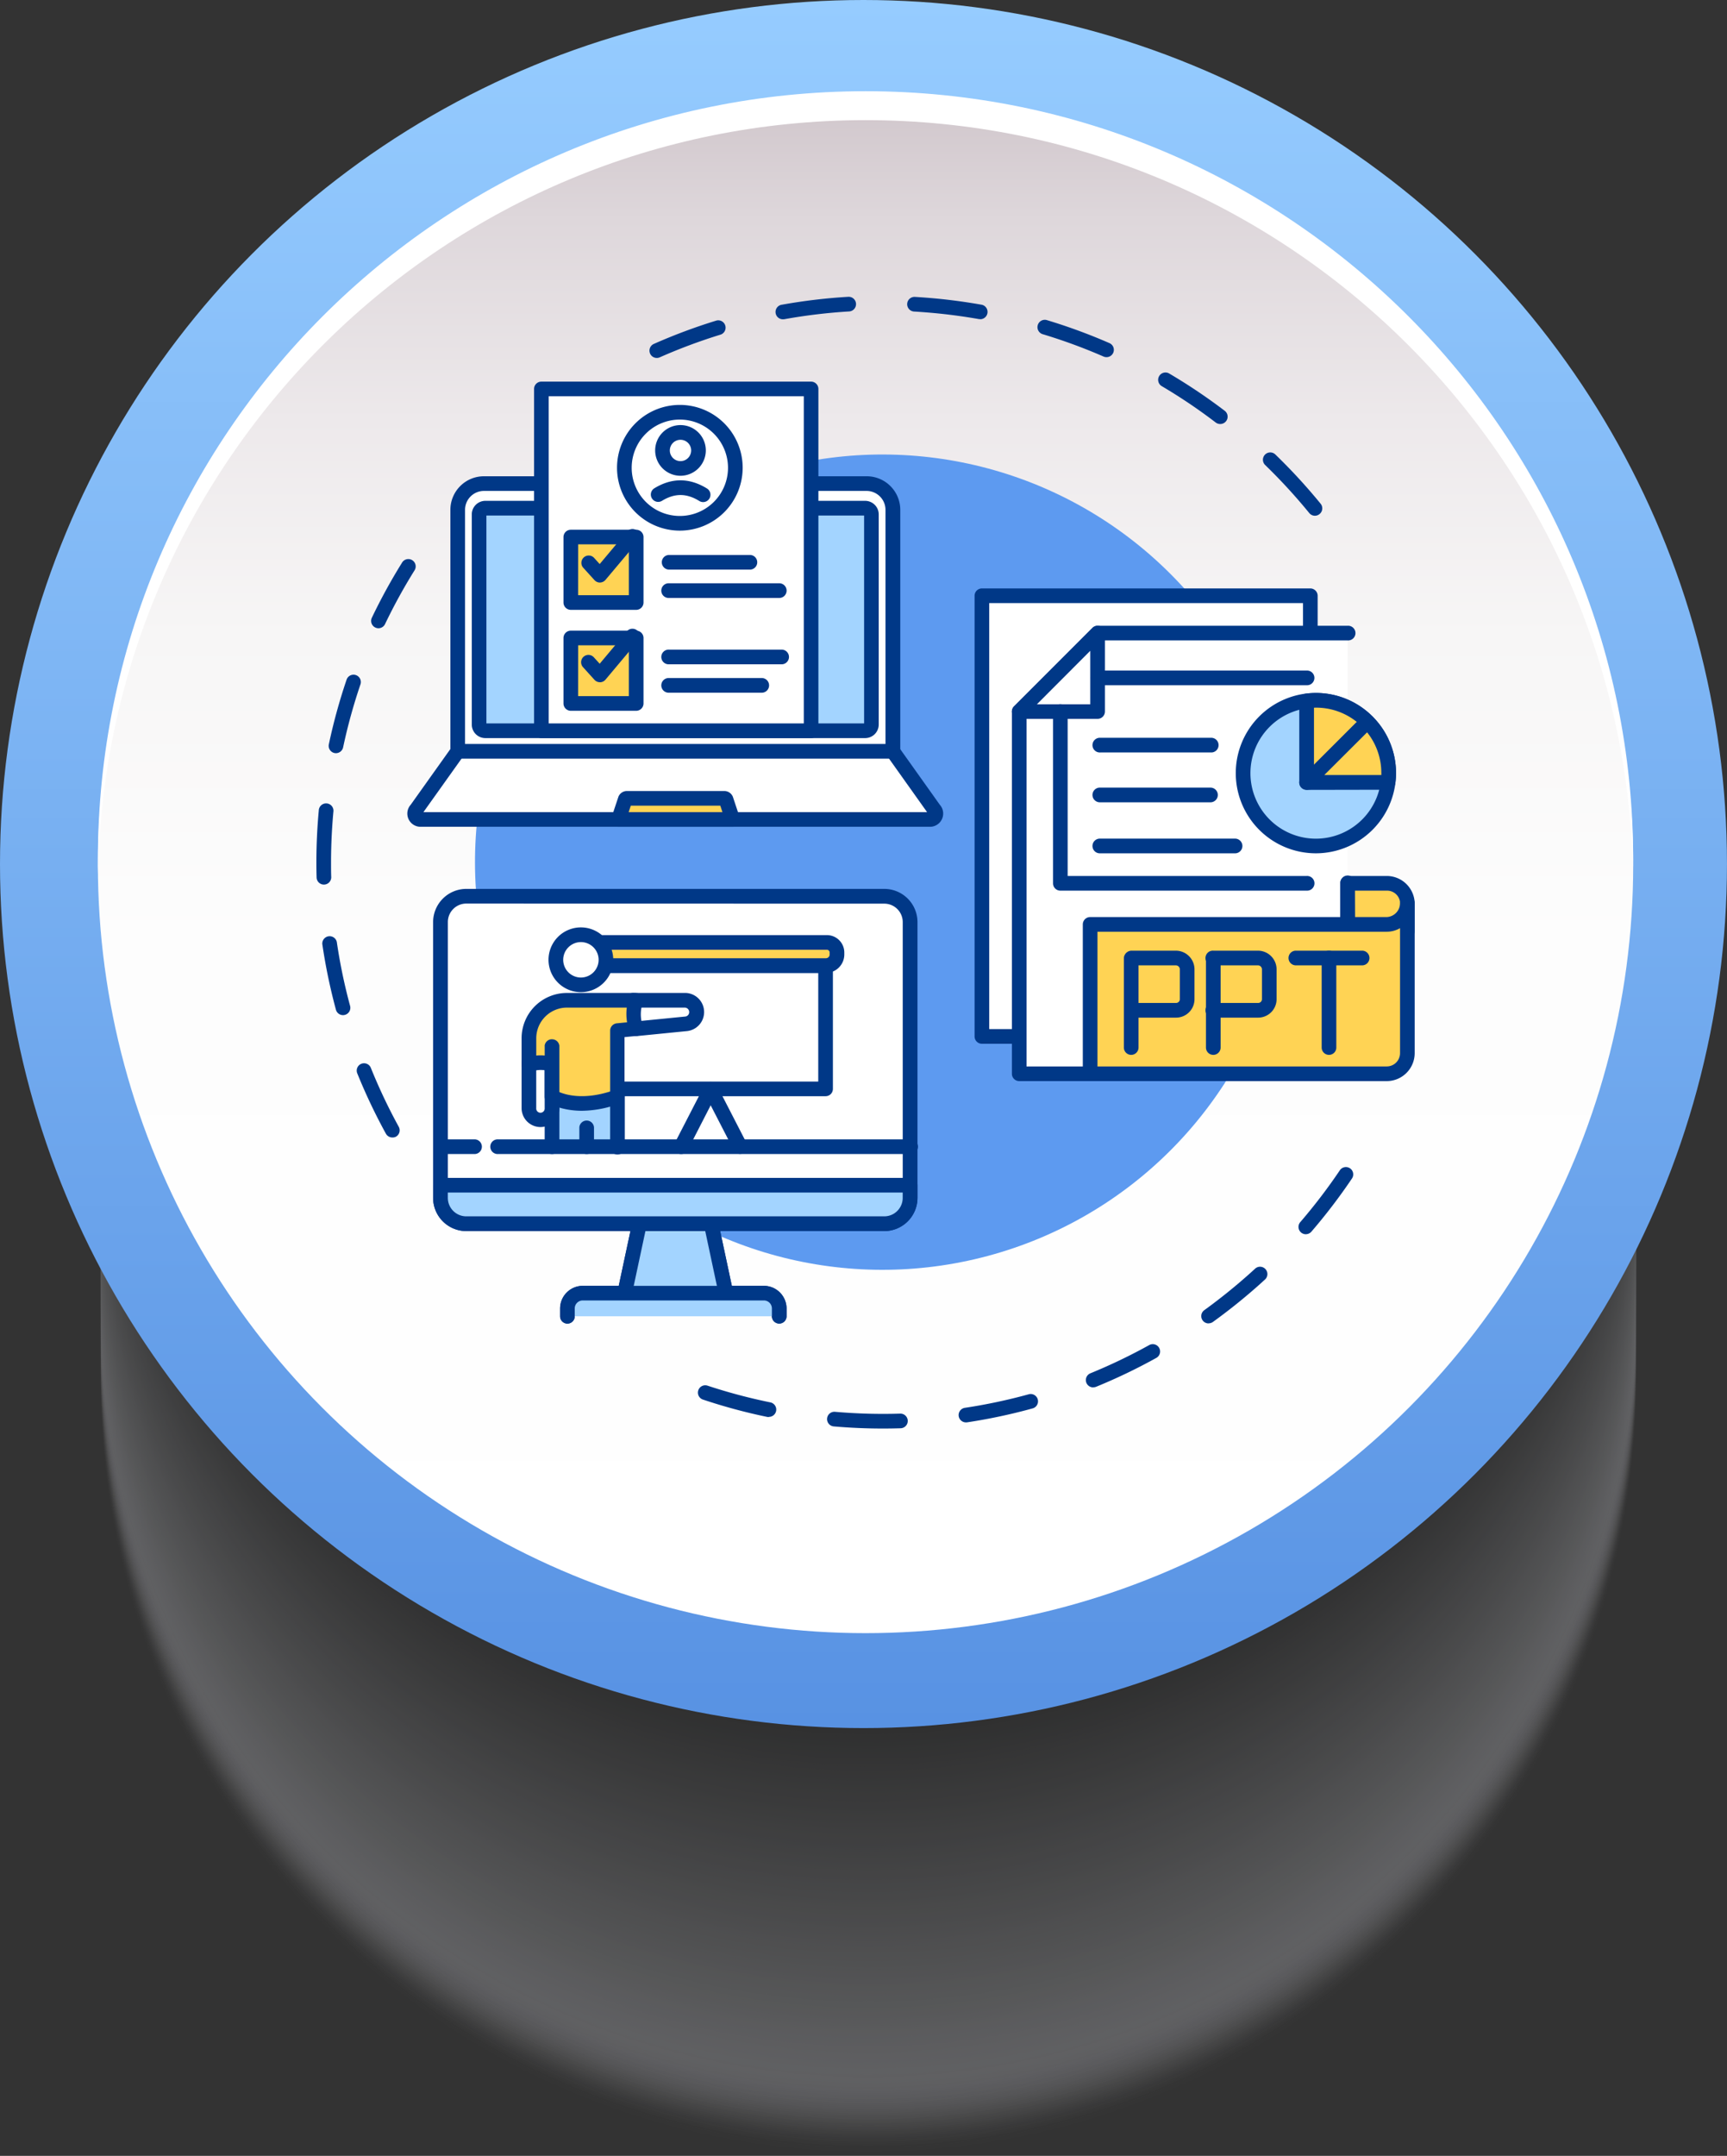 <?xml version="1.0" encoding="UTF-8"?> <svg xmlns="http://www.w3.org/2000/svg" xmlns:xlink="http://www.w3.org/1999/xlink" viewBox="0 0 561.91 700.99"><rect x="0" y="0" width="561.91" height="700.99" fill="#333333" stroke="none"/> <defs> <style>.cls-1{isolation:isolate;}.cls-2{opacity:0.3;mix-blend-mode:luminosity;}.cls-3{fill:#edeff6;opacity:0;}.cls-4{fill:#eceef5;opacity:0;}.cls-5{fill:#ebedf4;opacity:0.01;}.cls-6{fill:#eaecf3;opacity:0.01;}.cls-7{fill:#e9ebf2;opacity:0.02;}.cls-8{fill:#e8eaf1;opacity:0.02;}.cls-9{fill:#e7e9f0;opacity:0.02;}.cls-10{fill:#e6e8ef;opacity:0.03;}.cls-11{fill:#e5e7ee;opacity:0.03;}.cls-12{fill:#e5e6ed;opacity:0.04;}.cls-13{fill:#e4e5ec;opacity:0.04;}.cls-14{fill:#e3e5eb;opacity:0.04;}.cls-15{fill:#e2e4ea;opacity:0.05;}.cls-16{fill:#e1e3e9;opacity:0.05;}.cls-17{fill:#e0e2e8;opacity:0.06;}.cls-18{fill:#dfe1e7;opacity:0.06;}.cls-19{fill:#dee0e6;opacity:0.06;}.cls-20{fill:#dddfe5;opacity:0.07;}.cls-21{fill:#dcdee4;opacity:0.07;}.cls-22{fill:#dbdde3;opacity:0.08;}.cls-23{fill:#dadce2;opacity:0.08;}.cls-24{fill:#d9dbe1;opacity:0.08;}.cls-25{fill:#d8dae0;opacity:0.09;}.cls-26{fill:#d7d9df;opacity:0.09;}.cls-27{fill:#d6d8de;opacity:0.1;}.cls-28{fill:#d5d7dd;opacity:0.1;}.cls-29{fill:#d4d6dd;opacity:0.1;}.cls-30{fill:#d4d5dc;opacity:0.11;}.cls-31{fill:#d3d4db;opacity:0.11;}.cls-32{fill:#d2d3da;opacity:0.12;}.cls-33{fill:#d1d2d9;opacity:0.12;}.cls-34{fill:#d0d1d8;opacity:0.12;}.cls-35{fill:#cfd1d7;opacity:0.13;}.cls-36{fill:#ced0d6;opacity:0.13;}.cls-37{fill:#cdcfd5;opacity:0.14;}.cls-38{fill:#ccced4;opacity:0.14;}.cls-39{fill:#cbcdd3;opacity:0.14;}.cls-40{fill:#caccd2;opacity:0.15;}.cls-41{fill:#c9cbd1;opacity:0.15;}.cls-42{fill:#c8cad0;opacity:0.16;}.cls-43{fill:#c7c9cf;opacity:0.16;}.cls-44{fill:#c6c8ce;opacity:0.16;}.cls-45{fill:#c5c7cd;opacity:0.17;}.cls-46{fill:#c4c6cc;opacity:0.17;}.cls-47{fill:#c3c5cb;opacity:0.18;}.cls-48{fill:#c3c4ca;opacity:0.18;}.cls-49{fill:#c2c3c9;opacity:0.18;}.cls-50{fill:#c1c2c8;opacity:0.19;}.cls-51{fill:#c0c1c7;opacity:0.19;}.cls-52{fill:#bfc0c6;opacity:0.2;}.cls-53{fill:#bebfc5;opacity:0.2;}.cls-54{fill:#bdbec4;opacity:0.2;}.cls-55{fill:#bcbdc3;opacity:0.21;}.cls-56{fill:#bbbdc2;opacity:0.21;}.cls-57{fill:#babcc1;opacity:0.22;}.cls-58{fill:#b9bbc0;opacity:0.22;}.cls-59{fill:#b8babf;opacity:0.22;}.cls-60{fill:#b7b9be;opacity:0.23;}.cls-61{fill:#b6b8bd;opacity:0.23;}.cls-62{fill:#b5b7bc;opacity:0.24;}.cls-63{fill:#b4b6bb;opacity:0.24;}.cls-64{fill:#b3b5ba;opacity:0.24;}.cls-65{fill:#b2b4b9;opacity:0.25;}.cls-66{fill:#b2b3b8;opacity:0.25;}.cls-67{fill:#b1b2b7;opacity:0.25;}.cls-68{fill:#b0b1b6;opacity:0.26;}.cls-69{fill:#afb0b5;opacity:0.26;}.cls-70{fill:#aeafb4;opacity:0.27;}.cls-71{fill:#adaeb3;opacity:0.27;}.cls-72{fill:#acadb2;opacity:0.27;}.cls-73{fill:#abacb1;opacity:0.28;}.cls-74{fill:#aaabb0;opacity:0.28;}.cls-75{fill:#a9aaaf;opacity:0.29;}.cls-76{fill:#a8a9ae;opacity:0.29;}.cls-77{fill:#a7a9ad;opacity:0.29;}.cls-78{fill:#a6a8ac;opacity:0.3;}.cls-79{fill:#a5a7ac;opacity:0.3;}.cls-80{fill:#a4a6ab;opacity:0.31;}.cls-81{fill:#a3a5aa;opacity:0.31;}.cls-82{fill:#a2a4a9;opacity:0.31;}.cls-83{fill:#a1a3a8;opacity:0.32;}.cls-84{fill:#a1a2a7;opacity:0.32;}.cls-85{fill:#a0a1a6;opacity:0.33;}.cls-86{fill:#9fa0a5;opacity:0.33;}.cls-87{fill:#9e9fa4;opacity:0.33;}.cls-88{fill:#9d9ea3;opacity:0.34;}.cls-89{fill:#9c9da2;opacity:0.34;}.cls-90{fill:#9b9ca1;opacity:0.35;}.cls-91{fill:#9a9ba0;opacity:0.35;}.cls-92{fill:#999a9f;opacity:0.35;}.cls-93{fill:#98999e;opacity:0.36;}.cls-94{fill:#97989d;opacity:0.36;}.cls-95{fill:#96979c;opacity:0.37;}.cls-96{fill:#95969b;opacity:0.37;}.cls-97{fill:#94959a;opacity:0.37;}.cls-98{fill:#939599;opacity:0.38;}.cls-99{fill:#929498;opacity:0.38;}.cls-100{fill:#919397;opacity:0.39;}.cls-101{fill:#909296;opacity:0.39;}.cls-102{fill:#909195;opacity:0.39;}.cls-103{fill:#8f9094;opacity:0.4;}.cls-104{fill:#8e8f93;opacity:0.4;}.cls-105{fill:#8d8e92;opacity:0.41;}.cls-106{fill:#8c8d91;opacity:0.41;}.cls-107{fill:#8b8c90;opacity:0.41;}.cls-108{fill:#8a8b8f;opacity:0.42;}.cls-109{fill:#898a8e;opacity:0.42;}.cls-110{fill:#88898d;opacity:0.43;}.cls-111{fill:#87888c;opacity:0.43;}.cls-112{fill:#86878b;opacity:0.43;}.cls-113{fill:#85868a;opacity:0.44;}.cls-114{fill:#848589;opacity:0.44;}.cls-115{fill:#838488;opacity:0.45;}.cls-116{fill:#828387;opacity:0.45;}.cls-117{fill:#818286;opacity:0.45;}.cls-118{fill:#808185;opacity:0.46;}.cls-119{fill:#7f8184;opacity:0.46;}.cls-120{fill:#7f8083;opacity:0.47;}.cls-121{fill:#7e7f82;opacity:0.47;}.cls-122{fill:#7d7e81;opacity:0.47;}.cls-123{fill:#7c7d80;opacity:0.48;}.cls-124{fill:#7b7c7f;opacity:0.48;}.cls-125{fill:#7a7b7e;opacity:0.49;}.cls-126{fill:#797a7d;opacity:0.49;}.cls-127{fill:#78797c;opacity:0.49;}.cls-128{fill:#77787b;opacity:0.5;}.cls-129{fill:#76777b;opacity:0.5;}.cls-130{fill:#75767a;opacity:0.51;}.cls-131{fill:#747579;opacity:0.51;}.cls-132{fill:#737478;opacity:0.51;}.cls-133{fill:#727377;opacity:0.52;}.cls-134{fill:#717276;opacity:0.52;}.cls-135{fill:#707175;opacity:0.53;}.cls-136{fill:#6f7074;opacity:0.53;}.cls-137{fill:#6e6f73;opacity:0.53;}.cls-138{fill:#6e6e72;opacity:0.54;}.cls-139{fill:#6d6e71;opacity:0.54;}.cls-140{fill:#6c6d70;opacity:0.55;}.cls-141{fill:#6b6c6f;opacity:0.55;}.cls-142{fill:#6a6b6e;opacity:0.55;}.cls-143{fill:#696a6d;opacity:0.56;}.cls-144{fill:#68696c;opacity:0.56;}.cls-145{fill:#67686b;opacity:0.57;}.cls-146{fill:#66676a;opacity:0.57;}.cls-147{fill:#656669;opacity:0.57;}.cls-148{fill:#646568;opacity:0.58;}.cls-149{fill:#636467;opacity:0.58;}.cls-150{fill:#626366;opacity:0.59;}.cls-151{fill:#616265;opacity:0.59;}.cls-152{fill:#606164;opacity:0.59;}.cls-153{fill:#5f6063;opacity:0.6;}.cls-154{fill:#5e5f62;opacity:0.6;}.cls-155{fill:#5d5e61;opacity:0.61;}.cls-156{fill:#5d5d60;opacity:0.61;}.cls-157{fill:#5c5c5f;opacity:0.61;}.cls-158{fill:#5b5b5e;opacity:0.62;}.cls-159{fill:#5a5a5d;opacity:0.62;}.cls-160{fill:#595a5c;opacity:0.63;}.cls-161{fill:#58595b;opacity:0.63;}.cls-162{fill:#57585a;opacity:0.63;}.cls-163{fill:#565759;opacity:0.64;}.cls-164{fill:#555658;opacity:0.64;}.cls-165{fill:#545557;opacity:0.65;}.cls-166{fill:#535456;opacity:0.65;}.cls-167{fill:#525355;opacity:0.65;}.cls-168{fill:#515254;opacity:0.66;}.cls-169{fill:#505153;opacity:0.66;}.cls-170{fill:#4f5052;opacity:0.67;}.cls-171{fill:#4e4f51;opacity:0.67;}.cls-172{fill:#4d4e50;opacity:0.67;}.cls-173{fill:#4c4d4f;opacity:0.68;}.cls-174{fill:#4c4c4e;opacity:0.68;}.cls-175{fill:#4b4b4d;opacity:0.69;}.cls-176{fill:#4a4a4c;opacity:0.69;}.cls-177{fill:#49494b;opacity:0.69;}.cls-178{fill:#48484a;opacity:0.7;}.cls-179{fill:#47474a;opacity:0.7;}.cls-180{fill:#464649;opacity:0.71;}.cls-181{fill:#454648;opacity:0.71;}.cls-182{fill:#444547;opacity:0.71;}.cls-183{fill:#434446;opacity:0.72;}.cls-184{fill:#424345;opacity:0.72;}.cls-185{fill:#414244;opacity:0.73;}.cls-186{fill:#404143;opacity:0.73;}.cls-187{fill:#3f4042;opacity:0.73;}.cls-188{fill:#3e3f41;opacity:0.74;}.cls-189{fill:#3d3e40;opacity:0.74;}.cls-190{fill:#3c3d3f;opacity:0.75;}.cls-191{fill:#3b3c3e;opacity:0.75;}.cls-192{fill:#3b3b3d;opacity:0.75;}.cls-193{fill:#3a3a3c;opacity:0.76;}.cls-194{fill:#39393b;opacity:0.76;}.cls-195{fill:#38383a;opacity:0.76;}.cls-196{fill:#373739;opacity:0.77;}.cls-197{fill:#363638;opacity:0.77;}.cls-198{fill:#353537;opacity:0.78;}.cls-199{fill:#343436;opacity:0.78;}.cls-200{fill:#333335;opacity:0.78;}.cls-201{fill:#323234;opacity:0.79;}.cls-202{fill:#313233;opacity:0.79;}.cls-203{fill:#303132;opacity:0.8;}.cls-204{fill:#2f3031;opacity:0.8;}.cls-205{fill:#2e2f30;opacity:0.8;}.cls-206{fill:#2d2e2f;opacity:0.81;}.cls-207{fill:#2c2d2e;opacity:0.81;}.cls-208{fill:#2b2c2d;opacity:0.82;}.cls-209{fill:#2a2b2c;opacity:0.82;}.cls-210{fill:#2a2a2b;opacity:0.82;}.cls-211{fill:#29292a;opacity:0.83;}.cls-212{fill:#282829;opacity:0.83;}.cls-213{fill:#272728;opacity:0.84;}.cls-214{fill:#262627;opacity:0.84;}.cls-215{fill:#252526;opacity:0.84;}.cls-216{fill:#242425;opacity:0.85;}.cls-217{fill:#232324;opacity:0.85;}.cls-218{fill:#222223;opacity:0.86;}.cls-219{fill:#212122;opacity:0.86;}.cls-220{fill:#202021;opacity:0.86;}.cls-221{fill:#1f1f20;opacity:0.87;}.cls-222{fill:#1e1e1f;opacity:0.87;}.cls-223{fill:#1d1e1e;opacity:0.88;}.cls-224{fill:#1c1d1d;opacity:0.88;}.cls-225{fill:#1b1c1c;opacity:0.88;}.cls-226{fill:#1a1b1b;opacity:0.89;}.cls-227{fill:#191a1a;opacity:0.89;}.cls-228{fill:#191919;opacity:0.9;}.cls-229{fill:#181819;opacity:0.9;}.cls-230{fill:#171718;opacity:0.9;}.cls-231{fill:#161617;opacity:0.91;}.cls-232{fill:#151516;opacity:0.91;}.cls-233{fill:#141415;opacity:0.92;}.cls-234{fill:#131314;opacity:0.92;}.cls-235{fill:#121213;opacity:0.92;}.cls-236{fill:#111112;opacity:0.93;}.cls-237{fill:#101011;opacity:0.93;}.cls-238{fill:#0f0f10;opacity:0.94;}.cls-239{fill:#0e0e0f;opacity:0.94;}.cls-240{fill:#0d0d0e;opacity:0.94;}.cls-241{fill:#0c0c0d;opacity:0.95;}.cls-242{fill:#0b0b0c;opacity:0.95;}.cls-243{fill:#0a0a0b;opacity:0.96;}.cls-244{fill:#090a0a;opacity:0.96;}.cls-245{fill:#080909;opacity:0.96;}.cls-246{fill:#080808;opacity:0.97;}.cls-247{fill:#070707;opacity:0.97;}.cls-248{fill:#060606;opacity:0.98;}.cls-249{fill:#050505;opacity:0.98;}.cls-250{fill:#040404;opacity:0.98;}.cls-251{fill:#030303;opacity:0.99;}.cls-252{fill:#020202;opacity:0.99;}.cls-253{fill:#010101;opacity:1;}.cls-254{fill:url(#Áåçûìÿííûé_ãðàäèåíò_42);}.cls-255{fill:url(#Áåçûìÿííûé_ãðàäèåíò_41);}.cls-256{fill:#fff;}.cls-257{fill:#003887;}.cls-258{fill:#5d9af0;}.cls-259{fill:#a3d4ff;}.cls-260{fill:#ffd354;}</style> <linearGradient id="Áåçûìÿííûé_ãðàäèåíò_42" x1="280.95" x2="280.95" y2="561.91" gradientUnits="userSpaceOnUse"> <stop offset="0" stop-color="#96ccff"></stop> <stop offset="0.93" stop-color="#5c96e5"></stop> <stop offset="1" stop-color="#5892e3"></stop> </linearGradient> <linearGradient id="Áåçûìÿííûé_ãðàäèåíò_41" x1="281.62" y1="31.5" x2="281.62" y2="531.03" gradientUnits="userSpaceOnUse"> <stop offset="0" stop-color="#d0c6cb"></stop> <stop offset="0.08" stop-color="#ded7db"></stop> <stop offset="0.21" stop-color="#ede9eb"></stop> <stop offset="0.35" stop-color="#f7f6f6"></stop> <stop offset="0.55" stop-color="#fdfdfd"></stop> <stop offset="1" stop-color="#fff"></stop> </linearGradient> </defs> <g class="cls-1"> <g id="Capa_2" data-name="Capa 2"> <g id="_Layer_" data-name="&lt;Layer&gt;"> <g class="cls-2"> <circle class="cls-3" cx="282.54" cy="451.23" r="249.77" transform="translate(-236.31 331.95) rotate(-45)"></circle> <circle class="cls-4" cx="282.54" cy="450.57" r="249.77" transform="translate(-235.84 331.76) rotate(-45)"></circle> <circle class="cls-5" cx="282.54" cy="449.91" r="249.77" transform="translate(-235.38 331.56) rotate(-45)"></circle> <circle class="cls-6" cx="282.54" cy="449.25" r="249.77" transform="translate(-234.91 331.37) rotate(-45)"></circle> <circle class="cls-7" cx="282.54" cy="448.59" r="249.77" transform="translate(-234.45 331.18) rotate(-45)"></circle> <circle class="cls-8" cx="282.54" cy="447.93" r="249.77" transform="translate(-233.98 330.98) rotate(-45)"></circle> <circle class="cls-9" cx="282.54" cy="447.27" r="249.77" transform="translate(-233.51 330.79) rotate(-45)"></circle> <circle class="cls-10" cx="282.54" cy="446.61" r="249.77" transform="translate(-233.05 330.6) rotate(-45)"></circle> <circle class="cls-11" cx="282.54" cy="445.95" r="249.77" transform="translate(-232.58 330.4) rotate(-45)"></circle> <circle class="cls-12" cx="282.54" cy="445.29" r="249.77" transform="translate(-232.12 330.21) rotate(-45)"></circle> <circle class="cls-13" cx="282.54" cy="444.63" r="249.77" transform="translate(-231.65 330.02) rotate(-45)"></circle> <circle class="cls-14" cx="282.54" cy="443.98" r="249.77" transform="translate(-231.18 329.83) rotate(-45)"></circle> <circle class="cls-15" cx="282.54" cy="443.32" r="249.77" transform="translate(-230.72 329.63) rotate(-45)"></circle> <circle class="cls-16" cx="282.54" cy="442.66" r="249.77" transform="translate(-230.25 329.44) rotate(-45)"></circle> <circle class="cls-17" cx="282.54" cy="442" r="249.77" transform="translate(-229.78 329.25) rotate(-45)"></circle> <circle class="cls-18" cx="282.54" cy="441.34" r="249.77" transform="translate(-229.32 329.05) rotate(-45)"></circle> <circle class="cls-19" cx="282.54" cy="440.68" r="249.77" transform="translate(-228.85 328.86) rotate(-45)"></circle> <circle class="cls-20" cx="282.54" cy="440.02" r="249.77" transform="translate(-228.39 328.67) rotate(-45)"></circle> <circle class="cls-21" cx="282.54" cy="439.36" r="249.77" transform="translate(-227.92 328.47) rotate(-45)"></circle> <circle class="cls-22" cx="282.54" cy="438.7" r="249.77" transform="translate(-227.45 328.28) rotate(-45)"></circle> <circle class="cls-23" cx="282.54" cy="438.04" r="249.77" transform="translate(-226.99 328.09) rotate(-45)"></circle> <circle class="cls-24" cx="282.54" cy="437.38" r="249.77" transform="translate(-226.52 327.9) rotate(-45)"></circle> <circle class="cls-25" cx="282.54" cy="436.73" r="249.77" transform="translate(-226.06 327.7) rotate(-45)"></circle> <circle class="cls-26" cx="282.54" cy="436.07" r="249.77" transform="translate(-225.59 327.51) rotate(-45)"></circle> <circle class="cls-27" cx="282.54" cy="435.41" r="249.77" transform="translate(-225.12 327.32) rotate(-45)"></circle> <circle class="cls-28" cx="282.54" cy="434.75" r="249.77" transform="translate(-224.66 327.12) rotate(-45)"></circle> <circle class="cls-29" cx="282.54" cy="434.09" r="249.77" transform="translate(-224.19 326.93) rotate(-45)"></circle> <circle class="cls-30" cx="282.54" cy="433.43" r="249.77" transform="translate(-223.73 326.74) rotate(-45)"></circle> <circle class="cls-31" cx="282.54" cy="432.77" r="249.77" transform="translate(-223.26 326.54) rotate(-45)"></circle> <circle class="cls-32" cx="282.54" cy="432.11" r="249.77" transform="translate(-222.79 326.35) rotate(-45)"></circle> <circle class="cls-33" cx="282.54" cy="431.45" r="249.77" transform="translate(-222.33 326.16) rotate(-45)"></circle> <circle class="cls-34" cx="282.54" cy="430.79" r="249.77" transform="translate(-221.86 325.96) rotate(-45)"></circle> <circle class="cls-35" cx="282.54" cy="430.13" r="249.77" transform="translate(-221.4 325.77) rotate(-45)"></circle> <circle class="cls-36" cx="282.54" cy="429.48" r="249.77" transform="translate(-220.93 325.58) rotate(-45)"></circle> <circle class="cls-37" cx="282.54" cy="428.82" r="249.77" transform="translate(-220.46 325.39) rotate(-45)"></circle> <circle class="cls-38" cx="282.54" cy="428.16" r="249.77" transform="translate(-220 325.19) rotate(-45)"></circle> <circle class="cls-39" cx="282.54" cy="427.5" r="249.77" transform="translate(-219.53 325) rotate(-45)"></circle> <circle class="cls-40" cx="282.54" cy="426.84" r="249.77" transform="translate(-219.07 324.81) rotate(-45)"></circle> <circle class="cls-41" cx="282.54" cy="426.18" r="249.77" transform="translate(-218.6 324.61) rotate(-45)"></circle> <circle class="cls-42" cx="282.54" cy="425.52" r="249.77" transform="translate(-218.13 324.42) rotate(-45)"></circle> <circle class="cls-43" cx="282.54" cy="424.86" r="249.77" transform="translate(-217.67 324.23) rotate(-45)"></circle> <circle class="cls-44" cx="282.54" cy="424.2" r="249.77" transform="translate(-217.2 324.03) rotate(-45)"></circle> <circle class="cls-45" cx="282.54" cy="423.54" r="249.77" transform="translate(-216.74 323.84) rotate(-45)"></circle> <circle class="cls-46" cx="282.54" cy="422.88" r="249.77" transform="translate(-216.27 323.65) rotate(-45)"></circle> <circle class="cls-47" cx="282.54" cy="422.23" r="249.77" transform="translate(-215.8 323.46) rotate(-45)"></circle> <circle class="cls-48" cx="282.54" cy="421.57" r="249.77" transform="translate(-215.34 323.26) rotate(-45)"></circle> <circle class="cls-49" cx="282.54" cy="420.91" r="249.77" transform="translate(-214.87 323.07) rotate(-45)"></circle> <circle class="cls-50" cx="282.54" cy="420.25" r="249.77" transform="translate(-214.41 322.88) rotate(-45)"></circle> <circle class="cls-51" cx="282.54" cy="419.59" r="249.77" transform="translate(-213.94 322.68) rotate(-45)"></circle> <circle class="cls-52" cx="282.54" cy="418.93" r="249.77" transform="translate(-213.47 322.49) rotate(-45)"></circle> <circle class="cls-53" cx="282.54" cy="418.27" r="249.77" transform="translate(-213.01 322.3) rotate(-45)"></circle> <circle class="cls-54" cx="282.54" cy="417.61" r="249.77" transform="translate(-212.54 322.1) rotate(-45)"></circle> <circle class="cls-55" cx="282.54" cy="416.95" r="249.77" transform="translate(-212.08 321.91) rotate(-45)"></circle> <circle class="cls-56" cx="282.54" cy="416.29" r="249.77" transform="translate(-211.61 321.72) rotate(-45)"></circle> <circle class="cls-57" cx="282.54" cy="415.63" r="249.77" transform="translate(-211.14 321.52) rotate(-45)"></circle> <circle class="cls-58" cx="282.54" cy="414.98" r="249.77" transform="translate(-210.68 321.33) rotate(-45)"></circle> <circle class="cls-59" cx="282.54" cy="414.32" r="249.77" transform="translate(-210.21 321.14) rotate(-45)"></circle> <circle class="cls-60" cx="282.54" cy="413.66" r="249.77" transform="translate(-209.74 320.95) rotate(-45)"></circle> <circle class="cls-61" cx="282.54" cy="413" r="249.77" transform="translate(-209.28 320.75) rotate(-45)"></circle> <circle class="cls-62" cx="282.54" cy="412.34" r="249.77" transform="translate(-208.81 320.56) rotate(-45)"></circle> <circle class="cls-63" cx="282.54" cy="411.68" r="249.77" transform="translate(-208.35 320.37) rotate(-45)"></circle> <circle class="cls-64" cx="282.54" cy="411.02" r="249.77" transform="translate(-207.88 320.17) rotate(-45)"></circle> <circle class="cls-65" cx="282.54" cy="410.36" r="249.77" transform="translate(-207.41 319.98) rotate(-45)"></circle> <circle class="cls-66" cx="282.54" cy="409.7" r="249.77" transform="translate(-206.95 319.79) rotate(-45)"></circle> <circle class="cls-67" cx="282.54" cy="409.04" r="249.77" transform="translate(-206.48 319.59) rotate(-45)"></circle> <circle class="cls-68" cx="282.54" cy="408.38" r="249.77" transform="translate(-206.02 319.4) rotate(-45)"></circle> <circle class="cls-69" cx="282.54" cy="407.73" r="249.77" transform="translate(-205.55 319.21) rotate(-45)"></circle> <circle class="cls-70" cx="282.54" cy="407.07" r="249.77" transform="translate(-205.08 319.02) rotate(-45)"></circle> <circle class="cls-71" cx="282.54" cy="406.41" r="249.77" transform="translate(-204.62 318.82) rotate(-45)"></circle> <circle class="cls-72" cx="282.54" cy="405.75" r="249.77" transform="translate(-204.15 318.63) rotate(-45)"></circle> <circle class="cls-73" cx="282.54" cy="405.09" r="249.77" transform="translate(-203.69 318.44) rotate(-45)"></circle> <circle class="cls-74" cx="282.54" cy="404.43" r="249.77" transform="translate(-203.22 318.24) rotate(-45)"></circle> <circle class="cls-75" cx="282.54" cy="403.77" r="249.77" transform="translate(-202.75 318.05) rotate(-45)"></circle> <circle class="cls-76" cx="282.54" cy="403.11" r="249.77" transform="translate(-202.29 317.86) rotate(-45)"></circle> <circle class="cls-77" cx="282.54" cy="402.45" r="249.77" transform="translate(-201.82 317.66) rotate(-45)"></circle> <circle class="cls-78" cx="282.54" cy="401.79" r="249.77" transform="translate(-201.36 317.47) rotate(-45)"></circle> <circle class="cls-79" cx="282.54" cy="401.13" r="249.77" transform="translate(-200.89 317.28) rotate(-45)"></circle> <circle class="cls-80" cx="282.54" cy="400.48" r="249.77" transform="translate(-200.42 317.08) rotate(-45)"></circle> <circle class="cls-81" cx="282.54" cy="399.82" r="249.77" transform="translate(-199.96 316.89) rotate(-45)"></circle> <circle class="cls-82" cx="282.54" cy="399.16" r="249.77" transform="translate(-199.49 316.7) rotate(-45)"></circle> <circle class="cls-83" cx="282.54" cy="398.5" r="249.77" transform="translate(-199.03 316.51) rotate(-45)"></circle> <circle class="cls-84" cx="282.54" cy="397.84" r="249.77" transform="translate(-198.56 316.31) rotate(-45)"></circle> <circle class="cls-85" cx="282.54" cy="397.18" r="249.77" transform="translate(-198.09 316.12) rotate(-45)"></circle> <circle class="cls-86" cx="282.54" cy="396.52" r="249.77" transform="translate(-197.63 315.93) rotate(-45)"></circle> <circle class="cls-87" cx="282.54" cy="395.86" r="249.77" transform="translate(-197.16 315.73) rotate(-45)"></circle> <circle class="cls-88" cx="282.54" cy="395.2" r="249.77" transform="translate(-196.7 315.54) rotate(-45)"></circle> <circle class="cls-89" cx="282.54" cy="394.54" r="249.77" transform="translate(-196.23 315.35) rotate(-45)"></circle> <circle class="cls-90" cx="282.54" cy="393.88" r="249.77" transform="translate(-195.76 315.15) rotate(-45)"></circle> <circle class="cls-91" cx="282.54" cy="393.23" r="249.77" transform="translate(-195.3 314.96) rotate(-45)"></circle> <circle class="cls-92" cx="282.54" cy="392.57" r="249.77" transform="translate(-194.83 314.77) rotate(-45)"></circle> <circle class="cls-93" cx="282.54" cy="391.91" r="249.77" transform="translate(-194.37 314.58) rotate(-45)"></circle> <circle class="cls-94" cx="282.54" cy="391.25" r="249.77" transform="translate(-193.9 314.38) rotate(-45)"></circle> <circle class="cls-95" cx="282.54" cy="390.59" r="249.77" transform="translate(-193.43 314.19) rotate(-45)"></circle> <circle class="cls-96" cx="282.54" cy="389.93" r="249.77" transform="translate(-192.97 314) rotate(-45)"></circle> <circle class="cls-97" cx="282.54" cy="389.27" r="249.77" transform="translate(-192.5 313.8) rotate(-45)"></circle> <circle class="cls-98" cx="282.54" cy="388.61" r="249.77" transform="translate(-192.04 313.61) rotate(-45)"></circle> <circle class="cls-99" cx="282.54" cy="387.95" r="249.77" transform="translate(-191.57 313.42) rotate(-45)"></circle> <circle class="cls-100" cx="282.54" cy="387.29" r="249.77" transform="translate(-191.1 313.22) rotate(-45)"></circle> <circle class="cls-101" cx="282.54" cy="386.63" r="249.77" transform="translate(-190.64 313.03) rotate(-45)"></circle> <circle class="cls-102" cx="282.54" cy="385.98" r="249.77" transform="translate(-190.17 312.84) rotate(-45)"></circle> <circle class="cls-103" cx="282.54" cy="385.32" r="249.77" transform="translate(-189.7 312.64) rotate(-45)"></circle> <circle class="cls-104" cx="282.54" cy="384.66" r="249.77" transform="translate(-189.24 312.45) rotate(-45)"></circle> <circle class="cls-105" cx="282.54" cy="384" r="249.77" transform="translate(-188.77 312.26) rotate(-45)"></circle> <circle class="cls-106" cx="282.54" cy="383.34" r="249.77" transform="translate(-188.31 312.07) rotate(-45)"></circle> <circle class="cls-107" cx="282.54" cy="382.68" r="249.77" transform="translate(-187.84 311.87) rotate(-45)"></circle> <circle class="cls-108" cx="282.54" cy="382.02" r="249.77" transform="translate(-187.37 311.68) rotate(-45)"></circle> <circle class="cls-109" cx="282.54" cy="381.36" r="249.77" transform="translate(-186.91 311.49) rotate(-45)"></circle> <circle class="cls-110" cx="282.54" cy="380.7" r="249.77" transform="translate(-186.44 311.29) rotate(-45)"></circle> <circle class="cls-111" cx="282.54" cy="380.04" r="249.77" transform="translate(-185.98 311.1) rotate(-45)"></circle> <circle class="cls-112" cx="282.54" cy="379.38" r="249.77" transform="translate(-185.51 310.91) rotate(-45)"></circle> <circle class="cls-113" cx="282.54" cy="378.73" r="249.77" transform="translate(-185.04 310.71) rotate(-45)"></circle> <circle class="cls-114" cx="282.54" cy="378.07" r="249.77" transform="translate(-184.58 310.52) rotate(-45)"></circle> <circle class="cls-115" cx="282.54" cy="377.41" r="249.77" transform="translate(-184.11 310.33) rotate(-45)"></circle> <circle class="cls-116" cx="282.54" cy="376.75" r="249.77" transform="translate(-183.65 310.14) rotate(-45)"></circle> <circle class="cls-117" cx="282.54" cy="376.09" r="249.77" transform="translate(-183.18 309.94) rotate(-45)"></circle> <circle class="cls-118" cx="282.54" cy="375.43" r="249.77" transform="translate(-182.71 309.75) rotate(-45)"></circle> <circle class="cls-119" cx="282.54" cy="374.77" r="249.77" transform="translate(-182.25 309.56) rotate(-45)"></circle> <circle class="cls-120" cx="282.54" cy="374.11" r="249.77" transform="translate(-181.78 309.36) rotate(-45)"></circle> <circle class="cls-121" cx="282.54" cy="373.45" r="249.77" transform="translate(-181.32 309.17) rotate(-45)"></circle> <circle class="cls-122" cx="282.54" cy="372.79" r="249.77" transform="translate(-180.85 308.98) rotate(-45)"></circle> <circle class="cls-123" cx="282.54" cy="372.13" r="249.77" transform="translate(-180.38 308.78) rotate(-45)"></circle> <circle class="cls-124" cx="282.54" cy="371.48" r="249.77" transform="translate(-179.92 308.59) rotate(-45)"></circle> <circle class="cls-125" cx="282.54" cy="370.82" r="249.77" transform="translate(-179.45 308.4) rotate(-45)"></circle> <circle class="cls-126" cx="282.54" cy="370.16" r="249.77" transform="translate(-178.99 308.2) rotate(-45)"></circle> <circle class="cls-127" cx="282.54" cy="369.5" r="249.77" transform="translate(-178.52 308.01) rotate(-45)"></circle> <circle class="cls-128" cx="282.54" cy="368.84" r="249.77" transform="translate(-178.05 307.82) rotate(-45)"></circle> <circle class="cls-129" cx="282.54" cy="368.18" r="249.77" transform="translate(-177.59 307.63) rotate(-45)"></circle> <circle class="cls-130" cx="282.54" cy="367.52" r="249.77" transform="translate(-177.12 307.43) rotate(-45)"></circle> <circle class="cls-131" cx="282.54" cy="366.86" r="249.77" transform="translate(-176.66 307.24) rotate(-45)"></circle> <circle class="cls-132" cx="282.54" cy="366.2" r="249.77" transform="translate(-176.19 307.05) rotate(-45)"></circle> <circle class="cls-133" cx="282.54" cy="365.54" r="249.77" transform="translate(-175.72 306.85) rotate(-45)"></circle> <circle class="cls-134" cx="282.54" cy="364.88" r="249.77" transform="translate(-175.26 306.66) rotate(-45)"></circle> <circle class="cls-135" cx="282.54" cy="364.23" r="249.77" transform="translate(-174.79 306.47) rotate(-45)"></circle> <circle class="cls-136" cx="282.54" cy="363.57" r="249.77" transform="translate(-174.33 306.27) rotate(-45)"></circle> <circle class="cls-137" cx="282.54" cy="362.91" r="249.77" transform="translate(-173.86 306.08) rotate(-45)"></circle> <circle class="cls-138" cx="282.54" cy="362.25" r="249.77" transform="translate(-173.39 305.89) rotate(-45)"></circle> <circle class="cls-139" cx="282.54" cy="361.59" r="249.77" transform="translate(-172.93 305.7) rotate(-45)"></circle> <circle class="cls-140" cx="282.54" cy="360.93" r="249.77" transform="translate(-172.46 305.5) rotate(-45)"></circle> <circle class="cls-141" cx="282.54" cy="360.27" r="249.77" transform="translate(-171.99 305.31) rotate(-45)"></circle> <circle class="cls-142" cx="282.54" cy="359.61" r="249.77" transform="translate(-171.53 305.12) rotate(-45)"></circle> <circle class="cls-143" cx="282.54" cy="358.95" r="249.77" transform="translate(-171.06 304.92) rotate(-45)"></circle> <circle class="cls-144" cx="282.54" cy="358.29" r="249.77" transform="translate(-170.6 304.73) rotate(-45)"></circle> <circle class="cls-145" cx="282.54" cy="357.63" r="249.77" transform="translate(-170.13 304.54) rotate(-45)"></circle> <circle class="cls-146" cx="282.54" cy="356.98" r="249.77" transform="translate(-169.66 304.34) rotate(-45)"></circle> <circle class="cls-147" cx="282.54" cy="356.32" r="249.77" transform="translate(-169.2 304.15) rotate(-45)"></circle> <circle class="cls-148" cx="282.54" cy="355.66" r="249.77" transform="translate(-168.73 303.96) rotate(-45)"></circle> <circle class="cls-149" cx="282.54" cy="355" r="249.77" transform="translate(-168.27 303.76) rotate(-45)"></circle> <circle class="cls-150" cx="282.54" cy="354.34" r="249.77" transform="translate(-167.8 303.57) rotate(-45)"></circle> <circle class="cls-151" cx="282.54" cy="353.68" r="249.77" transform="translate(-167.33 303.38) rotate(-45)"></circle> <circle class="cls-152" cx="282.54" cy="353.02" r="249.77" transform="translate(-166.87 303.19) rotate(-45)"></circle> <circle class="cls-153" cx="282.54" cy="352.36" r="249.77" transform="translate(-166.4 302.99) rotate(-45)"></circle> <circle class="cls-154" cx="282.54" cy="351.7" r="249.77" transform="translate(-165.94 302.8) rotate(-45)"></circle> <circle class="cls-155" cx="282.54" cy="351.04" r="249.77" transform="translate(-165.47 302.61) rotate(-45)"></circle> <circle class="cls-156" cx="282.54" cy="350.38" r="249.77" transform="translate(-165 302.41) rotate(-45)"></circle> <circle class="cls-157" cx="282.54" cy="349.73" r="249.77" transform="translate(-164.54 302.22) rotate(-45)"></circle> <circle class="cls-158" cx="282.54" cy="349.07" r="249.77" transform="translate(-164.07 302.03) rotate(-45)"></circle> <circle class="cls-159" cx="282.54" cy="348.41" r="249.77" transform="translate(-163.61 301.83) rotate(-45)"></circle> <circle class="cls-160" cx="282.54" cy="347.75" r="249.77" transform="translate(-163.14 301.64) rotate(-45)"></circle> <circle class="cls-161" cx="282.54" cy="347.09" r="249.77" transform="translate(-162.67 301.45) rotate(-45)"></circle> <circle class="cls-162" cx="282.54" cy="346.43" r="249.77" transform="translate(-162.21 301.26) rotate(-45)"></circle> <circle class="cls-163" cx="282.54" cy="345.77" r="249.77" transform="translate(-161.74 301.06) rotate(-45)"></circle> <circle class="cls-164" cx="282.54" cy="345.11" r="249.77" transform="translate(-161.28 300.87) rotate(-45)"></circle> <circle class="cls-165" cx="282.54" cy="344.45" r="249.77" transform="translate(-160.81 300.68) rotate(-45)"></circle> <circle class="cls-166" cx="282.54" cy="343.79" r="249.77" transform="translate(-160.34 300.48) rotate(-45)"></circle> <circle class="cls-167" cx="282.54" cy="343.13" r="249.77" transform="translate(-159.88 300.29) rotate(-45)"></circle> <circle class="cls-168" cx="282.54" cy="342.48" r="249.77" transform="translate(-159.41 300.1) rotate(-45)"></circle> <circle class="cls-169" cx="282.54" cy="341.82" r="249.77" transform="translate(-158.95 299.9) rotate(-45)"></circle> <circle class="cls-170" cx="282.54" cy="341.16" r="249.77" transform="translate(-158.48 299.71) rotate(-45)"></circle> <circle class="cls-171" cx="282.54" cy="340.5" r="249.77" transform="translate(-158.01 299.52) rotate(-45)"></circle> <circle class="cls-172" cx="282.54" cy="339.84" r="249.77" transform="translate(-157.55 299.32) rotate(-45)"></circle> <circle class="cls-173" cx="282.54" cy="339.18" r="249.77" transform="translate(-157.08 299.13) rotate(-45)"></circle> <circle class="cls-174" cx="282.54" cy="338.52" r="249.77" transform="translate(-156.62 298.94) rotate(-45)"></circle> <circle class="cls-175" cx="282.54" cy="337.86" r="249.77" transform="translate(-156.15 298.75) rotate(-45)"></circle> <circle class="cls-176" cx="282.54" cy="337.2" r="249.77" transform="translate(-155.68 298.55) rotate(-45)"></circle> <circle class="cls-177" cx="282.54" cy="336.54" r="249.77" transform="translate(-155.22 298.36) rotate(-45)"></circle> <circle class="cls-178" cx="282.54" cy="335.88" r="249.77" transform="translate(-154.75 298.17) rotate(-45)"></circle> <circle class="cls-179" cx="282.54" cy="335.23" r="249.77" transform="translate(-154.29 297.97) rotate(-45)"></circle> <circle class="cls-180" cx="282.54" cy="334.57" r="249.77" transform="translate(-153.82 297.78) rotate(-45)"></circle> <circle class="cls-181" cx="282.54" cy="333.91" r="249.77" transform="translate(-153.35 297.59) rotate(-45)"></circle> <circle class="cls-182" cx="282.54" cy="333.25" r="249.77" transform="translate(-152.89 297.39) rotate(-45)"></circle> <circle class="cls-183" cx="282.54" cy="332.59" r="249.77" transform="translate(-152.42 297.2) rotate(-45)"></circle> <circle class="cls-184" cx="282.54" cy="331.93" r="249.77" transform="translate(-151.95 297.01) rotate(-45)"></circle> <circle class="cls-185" cx="282.54" cy="331.27" r="249.77" transform="translate(-151.49 296.82) rotate(-45)"></circle> <circle class="cls-186" cx="282.54" cy="330.61" r="249.77" transform="translate(-151.02 296.62) rotate(-45)"></circle> <circle class="cls-187" cx="282.54" cy="329.95" r="249.77" transform="translate(-150.56 296.43) rotate(-45)"></circle> <circle class="cls-188" cx="282.54" cy="329.29" r="249.77" transform="translate(-150.09 296.24) rotate(-45)"></circle> <circle class="cls-189" cx="282.54" cy="328.63" r="249.77" transform="translate(-149.62 296.04) rotate(-45)"></circle> <circle class="cls-190" cx="282.54" cy="327.98" r="249.77" transform="translate(-149.16 295.85) rotate(-45)"></circle> <circle class="cls-191" cx="282.54" cy="327.32" r="249.77" transform="translate(-148.69 295.66) rotate(-45)"></circle> <circle class="cls-192" cx="282.54" cy="326.66" r="249.77" transform="translate(-148.23 295.46) rotate(-45)"></circle> <circle class="cls-193" cx="282.54" cy="326" r="249.77" transform="translate(-147.76 295.27) rotate(-45)"></circle> <circle class="cls-194" cx="282.54" cy="325.34" r="249.77" transform="translate(-147.29 295.08) rotate(-45)"></circle> <circle class="cls-195" cx="282.54" cy="324.68" r="249.77" transform="translate(-146.83 294.88) rotate(-45)"></circle> <circle class="cls-196" cx="282.54" cy="324.02" r="249.77" transform="translate(-146.36 294.69) rotate(-45)"></circle> <circle class="cls-197" cx="282.54" cy="323.36" r="249.77" transform="translate(-145.9 294.5) rotate(-45)"></circle> <circle class="cls-198" cx="282.54" cy="322.7" r="249.77" transform="translate(-145.43 294.31) rotate(-45)"></circle> <circle class="cls-199" cx="282.54" cy="322.04" r="249.77" transform="translate(-144.96 294.11) rotate(-45)"></circle> <circle class="cls-200" cx="282.54" cy="321.38" r="249.77" transform="translate(-144.5 293.92) rotate(-45)"></circle> <circle class="cls-201" cx="282.54" cy="320.73" r="249.77" transform="translate(-144.03 293.73) rotate(-45)"></circle> <circle class="cls-202" cx="282.54" cy="320.07" r="249.77" transform="translate(-143.57 293.53) rotate(-45)"></circle> <circle class="cls-203" cx="282.54" cy="319.41" r="249.77" transform="translate(-143.1 293.34) rotate(-45)"></circle> <circle class="cls-204" cx="282.54" cy="318.75" r="249.77" transform="translate(-142.63 293.15) rotate(-45)"></circle> <circle class="cls-205" cx="282.54" cy="318.09" r="249.77" transform="translate(-142.17 292.95) rotate(-45)"></circle> <circle class="cls-206" cx="282.54" cy="317.43" r="249.77" transform="translate(-141.7 292.76) rotate(-45)"></circle> <circle class="cls-207" cx="282.54" cy="316.77" r="249.77" transform="translate(-141.24 292.57) rotate(-45)"></circle> <circle class="cls-208" cx="282.54" cy="316.11" r="249.77" transform="translate(-140.77 292.38) rotate(-45)"></circle> <circle class="cls-209" cx="282.54" cy="315.45" r="249.77" transform="translate(-140.3 292.18) rotate(-45)"></circle> <circle class="cls-210" cx="282.54" cy="314.79" r="249.77" transform="translate(-139.84 291.99) rotate(-45)"></circle> <circle class="cls-211" cx="282.54" cy="314.13" r="249.77" transform="translate(-139.37 291.8) rotate(-45)"></circle> <circle class="cls-212" cx="282.54" cy="313.48" r="249.77" transform="translate(-138.91 291.6) rotate(-45)"></circle> <circle class="cls-213" cx="282.54" cy="312.82" r="249.77" transform="translate(-138.44 291.41) rotate(-45)"></circle> <circle class="cls-214" cx="282.54" cy="312.16" r="249.77" transform="translate(-137.97 291.22) rotate(-45)"></circle> <circle class="cls-215" cx="282.54" cy="311.5" r="249.77" transform="translate(-137.51 291.02) rotate(-45)"></circle> <circle class="cls-216" cx="282.54" cy="310.84" r="249.77" transform="translate(-137.04 290.83) rotate(-45)"></circle> <circle class="cls-217" cx="282.54" cy="310.18" r="249.77" transform="translate(-136.58 290.64) rotate(-45)"></circle> <circle class="cls-218" cx="282.54" cy="309.52" r="249.77" transform="translate(-136.11 290.44) rotate(-45)"></circle> <circle class="cls-219" cx="282.54" cy="308.86" r="249.77" transform="translate(-135.64 290.25) rotate(-45)"></circle> <circle class="cls-220" cx="282.54" cy="308.2" r="249.77" transform="translate(-135.18 290.06) rotate(-45)"></circle> <circle class="cls-221" cx="282.54" cy="307.54" r="249.77" transform="translate(-134.71 289.87) rotate(-45)"></circle> <circle class="cls-222" cx="282.54" cy="306.88" r="249.77" transform="translate(-134.25 289.67) rotate(-45)"></circle> <circle class="cls-223" cx="282.54" cy="306.23" r="249.77" transform="translate(-133.78 289.48) rotate(-45)"></circle> <circle class="cls-224" cx="282.54" cy="305.57" r="249.77" transform="translate(-133.31 289.29) rotate(-45)"></circle> <circle class="cls-225" cx="282.54" cy="304.91" r="249.77" transform="translate(-132.85 289.09) rotate(-45)"></circle> <circle class="cls-226" cx="282.54" cy="304.25" r="249.77" transform="translate(-132.38 288.9) rotate(-45)"></circle> <circle class="cls-227" cx="282.54" cy="303.59" r="249.77" transform="translate(-131.91 288.71) rotate(-45)"></circle> <circle class="cls-228" cx="282.54" cy="302.93" r="249.77" transform="translate(-131.45 288.51) rotate(-45)"></circle> <circle class="cls-229" cx="282.54" cy="302.27" r="249.77" transform="translate(-130.98 288.32) rotate(-45)"></circle> <circle class="cls-230" cx="282.54" cy="301.61" r="249.77" transform="translate(-130.52 288.13) rotate(-45)"></circle> <circle class="cls-231" cx="282.54" cy="300.95" r="249.77" transform="translate(-130.05 287.94) rotate(-45)"></circle> <circle class="cls-232" cx="282.54" cy="300.29" r="249.77" transform="translate(-129.58 287.74) rotate(-45)"></circle> <circle class="cls-233" cx="282.54" cy="299.63" r="249.77" transform="translate(-129.12 287.55) rotate(-45)"></circle> <circle class="cls-234" cx="282.54" cy="298.98" r="249.77" transform="translate(-128.65 287.36) rotate(-45)"></circle> <circle class="cls-235" cx="282.54" cy="298.32" r="249.77" transform="translate(-128.19 287.16) rotate(-45)"></circle> <circle class="cls-236" cx="282.54" cy="297.66" r="249.77" transform="translate(-127.72 286.97) rotate(-45)"></circle> <circle class="cls-237" cx="282.54" cy="297" r="249.77" transform="translate(-127.25 286.78) rotate(-45)"></circle> <circle class="cls-238" cx="282.54" cy="296.34" r="249.77" transform="translate(-126.79 286.58) rotate(-45)"></circle> <circle class="cls-239" cx="282.54" cy="295.68" r="249.77" transform="translate(-126.32 286.39) rotate(-45)"></circle> <circle class="cls-240" cx="282.54" cy="295.02" r="249.77" transform="translate(-125.86 286.2) rotate(-45)"></circle> <circle class="cls-241" cx="282.54" cy="294.36" r="249.77" transform="translate(-125.39 286) rotate(-45)"></circle> <circle class="cls-242" cx="282.54" cy="293.7" r="249.77" transform="translate(-124.92 285.81) rotate(-45)"></circle> <circle class="cls-243" cx="282.54" cy="293.04" r="249.77" transform="translate(-124.46 285.62) rotate(-45)"></circle> <circle class="cls-244" cx="282.54" cy="292.38" r="249.77" transform="translate(-123.99 285.43) rotate(-45)"></circle> <circle class="cls-245" cx="282.54" cy="291.73" r="249.77" transform="translate(-123.53 285.23) rotate(-45)"></circle> <circle class="cls-246" cx="282.54" cy="291.07" r="249.77" transform="translate(-123.06 285.04) rotate(-45)"></circle> <circle class="cls-247" cx="282.54" cy="290.41" r="249.77" transform="translate(-122.59 284.85) rotate(-45)"></circle> <circle class="cls-248" cx="282.54" cy="289.75" r="249.77" transform="translate(-122.13 284.65) rotate(-45)"></circle> <circle class="cls-249" cx="282.54" cy="289.09" r="249.77" transform="translate(-121.66 284.46) rotate(-45)"></circle> <circle class="cls-250" cx="282.54" cy="288.43" r="249.77" transform="translate(-121.2 284.27) rotate(-45)"></circle> <circle class="cls-251" cx="282.54" cy="287.77" r="249.77" transform="translate(-120.73 284.07) rotate(-45)"></circle> <circle class="cls-252" cx="282.54" cy="287.11" r="249.77" transform="translate(-120.26 283.88) rotate(-45)"></circle> <circle class="cls-253" cx="282.54" cy="286.45" r="249.77" transform="translate(-119.8 283.69) rotate(-45)"></circle> <circle cx="282.54" cy="285.79" r="249.77" transform="translate(-119.33 283.5) rotate(-45)"></circle> </g> <circle class="cls-254" cx="280.95" cy="280.95" r="280.95"></circle> <circle class="cls-255" cx="281.62" cy="281.26" r="249.77"></circle> <path class="cls-256" d="M281.62,39.07c136.37,0,247.19,109.29,249.7,245.06,0-1.56.06-3.13.06-4.71,0-137.94-111.82-249.76-249.76-249.76S31.85,141.48,31.85,279.42c0,1.58,0,3.15.06,4.71C34.43,148.36,145.25,39.07,281.62,39.07Z"></path> <path class="cls-257" d="M427.84,167.7a2.38,2.38,0,0,1-1.85-.88,183.29,183.29,0,0,0-14.35-15.62,2.38,2.38,0,0,1,3.32-3.42,186.39,186.39,0,0,1,14.72,16,2.38,2.38,0,0,1-.33,3.36A2.41,2.41,0,0,1,427.84,167.7ZM397,137.87a2.39,2.39,0,0,1-1.45-.49A177.28,177.28,0,0,0,378,125.56a2.38,2.38,0,1,1,2.42-4.11,183.8,183.8,0,0,1,18.07,12.13,2.39,2.39,0,0,1-1.44,4.29ZM213.74,116.39a2.38,2.38,0,0,1-1-4.56,183.11,183.11,0,0,1,20.4-7.61,2.39,2.39,0,0,1,1.4,4.56,180.46,180.46,0,0,0-19.88,7.41A2.33,2.33,0,0,1,213.74,116.39ZM360,116.13a2.32,2.32,0,0,1-.95-.2,178.81,178.81,0,0,0-19.91-7.3,2.39,2.39,0,0,1,1.38-4.57,183.63,183.63,0,0,1,20.44,7.5,2.38,2.38,0,0,1-1,4.57ZM254.76,103.82a2.38,2.38,0,0,1-.42-4.73A184.55,184.55,0,0,1,276,96.51a2.38,2.38,0,1,1,.28,4.76,179.53,179.53,0,0,0-21.06,2.52A3,3,0,0,1,254.76,103.82Zm64.18-.06a2,2,0,0,1-.41,0c-4.27-.75-8.63-1.36-13-1.81-2.69-.27-5.42-.49-8.12-.65a2.38,2.38,0,1,1,.28-4.76c2.77.16,5.57.39,8.33.67,4.44.46,8.91,1.09,13.29,1.86a2.38,2.38,0,0,1-.41,4.73Z"></path> <path class="cls-257" d="M127.66,369.86a2.39,2.39,0,0,1-2.1-1.23A184.15,184.15,0,0,1,116.24,349a2.38,2.38,0,1,1,4.42-1.78,179.26,179.26,0,0,0,9.08,19.16,2.38,2.38,0,0,1-.94,3.24A2.36,2.36,0,0,1,127.66,369.86ZM111.6,330.08a2.39,2.39,0,0,1-2.3-1.77A184,184,0,0,1,104.87,307a2.39,2.39,0,0,1,4.72-.69,177.49,177.49,0,0,0,4.32,20.76,2.38,2.38,0,0,1-1.68,2.92A2.28,2.28,0,0,1,111.6,330.08Zm-6.21-42.45a2.38,2.38,0,0,1-2.38-2.32c-.05-1.61-.07-3.22-.07-4.83,0-5.62.26-11.31.78-16.93a2.39,2.39,0,1,1,4.75.44c-.5,5.47-.76,11-.76,16.49,0,1.57,0,3.14.06,4.7a2.38,2.38,0,0,1-2.32,2.45Zm3.92-42.73a2.18,2.18,0,0,1-.5-.05A2.38,2.38,0,0,1,107,242a183.56,183.56,0,0,1,5.77-21,2.38,2.38,0,1,1,4.51,1.53A180.28,180.28,0,0,0,111.64,243,2.39,2.39,0,0,1,109.31,244.9Zm13.8-40.62a2.35,2.35,0,0,1-1-.24,2.38,2.38,0,0,1-1.12-3.18A185.12,185.12,0,0,1,130.78,183a2.39,2.39,0,1,1,4.05,2.53,178.83,178.83,0,0,0-9.57,17.44A2.39,2.39,0,0,1,123.11,204.28Z"></path> <path class="cls-257" d="M287.28,464.5c-5.31,0-10.7-.23-16-.69a2.38,2.38,0,1,1,.41-4.75,181.4,181.4,0,0,0,21.21.59,2.38,2.38,0,1,1,.14,4.76C291.11,464.47,289.19,464.5,287.28,464.5Zm27.05-2a2.38,2.38,0,0,1-.35-4.74,178.64,178.64,0,0,0,20.74-4.4,2.38,2.38,0,1,1,1.27,4.59,182.09,182.09,0,0,1-21.3,4.53Zm-64.14-1.76a2,2,0,0,1-.48,0,182.47,182.47,0,0,1-21-5.66,2.38,2.38,0,1,1,1.51-4.52A179.62,179.62,0,0,0,250.67,456a2.38,2.38,0,0,1-.48,4.71Zm105.51-9.62a2.38,2.38,0,0,1-.9-4.59,180.33,180.33,0,0,0,19.12-9.17,2.38,2.38,0,0,1,2.31,4.17,183.14,183.14,0,0,1-19.63,9.41A2.41,2.41,0,0,1,355.7,451.09Zm37.53-20.8a2.38,2.38,0,0,1-1.39-4.31,185.37,185.37,0,0,0,15-12.1l1.42-1.29a2.39,2.39,0,1,1,3.22,3.52l-1.45,1.32a187.62,187.62,0,0,1-15.44,12.42A2.39,2.39,0,0,1,393.23,430.29Zm31.64-29a2.38,2.38,0,0,1-1.8-3.94,181.14,181.14,0,0,0,12.87-16.85,2.38,2.38,0,1,1,3.95,2.66,184.65,184.65,0,0,1-13.21,17.3A2.39,2.39,0,0,1,424.87,401.31Z"></path> <circle class="cls-258" cx="287.1" cy="280.34" r="132.55" transform="translate(-114.14 285.12) rotate(-45)"></circle> <polygon class="cls-256" points="236.57 422.17 231.02 396.17 208.44 396.17 202.89 422.17 236.57 422.17"></polygon> <path class="cls-257" d="M236.56,424.55a2.39,2.39,0,0,1-2.33-1.89l-5.14-24.1H210.37l-5.15,24.1a2.38,2.38,0,1,1-4.66-1l5.55-26a2.38,2.38,0,0,1,2.33-1.89H231a2.39,2.39,0,0,1,2.33,1.89l5.55,26a2.39,2.39,0,0,1-1.84,2.83A2.73,2.73,0,0,1,236.56,424.55Z"></path> <path class="cls-256" d="M184.62,428v-2.52a5,5,0,0,1,5-5h58.93a5,5,0,0,1,5,5V428Z"></path> <path class="cls-257" d="M253.53,430.37a2.39,2.39,0,0,1-2.38-2.39v-2.52a2.61,2.61,0,0,0-2.61-2.61H189.61a2.61,2.61,0,0,0-2.61,2.61V428a2.38,2.38,0,1,1-4.76,0v-2.52a7.38,7.38,0,0,1,7.37-7.38h58.93a7.39,7.39,0,0,1,7.38,7.38V428A2.39,2.39,0,0,1,253.53,430.37Z"></path> <polygon class="cls-259" points="236.57 422.17 231.02 396.17 208.44 396.17 202.89 422.17 236.57 422.17"></polygon> <path class="cls-257" d="M236.56,424.55a2.39,2.39,0,0,1-2.33-1.89l-5.14-24.1H210.37l-5.15,24.1a2.38,2.38,0,1,1-4.66-1l5.55-26a2.38,2.38,0,0,1,2.33-1.89H231a2.39,2.39,0,0,1,2.33,1.89l5.55,26a2.39,2.39,0,0,1-1.84,2.83A2.73,2.73,0,0,1,236.56,424.55Z"></path> <path class="cls-259" d="M184.62,428v-2.52a5,5,0,0,1,5-5h58.93a5,5,0,0,1,5,5V428Z"></path> <path class="cls-257" d="M253.53,430.37a2.39,2.39,0,0,1-2.38-2.39v-2.52a2.61,2.61,0,0,0-2.61-2.61H189.61a2.61,2.61,0,0,0-2.61,2.61V428a2.38,2.38,0,1,1-4.76,0v-2.52a7.38,7.38,0,0,1,7.37-7.38h58.93a7.39,7.39,0,0,1,7.38,7.38V428A2.39,2.39,0,0,1,253.53,430.37Z"></path> <rect class="cls-256" x="143.27" y="291.41" width="152.86" height="106.5" rx="8.41"></rect> <path class="cls-257" d="M287.72,400.3h-136a10.81,10.81,0,0,1-10.8-10.8V299.83a10.81,10.81,0,0,1,10.8-10.8h136a10.81,10.81,0,0,1,10.8,10.8V389.5A10.82,10.82,0,0,1,287.72,400.3Zm-136-106.5a6,6,0,0,0-6,6V389.5a6,6,0,0,0,6,6h136a6,6,0,0,0,6-6V299.83a6,6,0,0,0-6-6Z"></path> <path class="cls-259" d="M296.13,389.5a8.41,8.41,0,0,1-8.42,8.41h-136a8.39,8.39,0,0,1-8.4-8.41v-4.12H296.13Z"></path> <path class="cls-257" d="M287.71,400.29h-136a10.8,10.8,0,0,1-10.79-10.79v-4.12a2.38,2.38,0,0,1,2.39-2.38H296.13a2.38,2.38,0,0,1,2.39,2.38v4.12A10.81,10.81,0,0,1,287.71,400.29Zm-142-12.53v1.74a6,6,0,0,0,6,6h136a6,6,0,0,0,6-6v-1.74Z"></path> <polygon class="cls-259" points="200.91 372.85 200.91 356.58 179.61 356.46 179.61 372.86 200.91 372.85"></polygon> <path class="cls-257" d="M179.61,375.24a2.39,2.39,0,0,1-2.39-2.39V356.46a2.4,2.4,0,0,1,.71-1.69,2.44,2.44,0,0,1,1.69-.69l21.3.11a2.39,2.39,0,0,1,2.37,2.39v16.27a2.39,2.39,0,1,1-4.77,0V359L182,358.86v14A2.39,2.39,0,0,1,179.61,375.24Z"></path> <rect class="cls-256" x="195.23" y="313.97" width="73.34" height="40.09"></rect> <path class="cls-257" d="M268.57,356.44H195.23a2.38,2.38,0,1,1,0-4.76h71V316.35h-71a2.39,2.39,0,1,1,0-4.77h73.34A2.39,2.39,0,0,1,271,314v40.09A2.38,2.38,0,0,1,268.57,356.44Z"></path> <path class="cls-260" d="M195.34,306.45h73.72a3.27,3.27,0,0,1,3.27,3.26v.67a3.61,3.61,0,0,1-3.59,3.59H195.41Z"></path> <path class="cls-257" d="M268.74,316.35H195.41a2.39,2.39,0,1,1,0-4.77h73.33a1.22,1.22,0,0,0,1.2-1.2v-.67a.88.88,0,0,0-.88-.88H195.34a2.39,2.39,0,0,1,0-4.77h73.72a5.66,5.66,0,0,1,5.65,5.65v.67A6,6,0,0,1,268.74,316.35Z"></path> <path class="cls-257" d="M221.62,375.24a2.39,2.39,0,0,1-2.12-3.48l9.58-18.59a2.38,2.38,0,1,1,4.23,2.18L223.74,374A2.38,2.38,0,0,1,221.62,375.24Z"></path> <path class="cls-257" d="M240.83,375.2a2.37,2.37,0,0,1-2.12-1.29l-9.63-18.69a2.37,2.37,0,0,1,1-3.21,2.4,2.4,0,0,1,3.22,1l9.62,18.68a2.37,2.37,0,0,1-1,3.21A2.41,2.41,0,0,1,240.83,375.2Z"></path> <path class="cls-257" d="M296.13,375.24H162.07a2.39,2.39,0,1,1,0-4.77H296.13a2.39,2.39,0,1,1,0,4.77Z"></path> <path class="cls-257" d="M154.55,375.24H143.27a2.39,2.39,0,0,1,0-4.77h11.28a2.39,2.39,0,0,1,0,4.77Z"></path> <path class="cls-256" d="M197.15,312.09a8.15,8.15,0,1,1-8.15-8.15A8.14,8.14,0,0,1,197.15,312.09Z"></path> <path class="cls-257" d="M189,322.61a10.53,10.53,0,1,1,10.53-10.52A10.53,10.53,0,0,1,189,322.61Zm0-16.28a5.76,5.76,0,1,0,5.77,5.76A5.76,5.76,0,0,0,189,306.33Z"></path> <path class="cls-256" d="M172.09,345.42v14.9a3.76,3.76,0,0,0,7.52,0V345.18Z"></path> <path class="cls-257" d="M175.85,366.47a6.15,6.15,0,0,1-6.14-6.15v-14.9a2.38,2.38,0,1,1,4.76,0v14.9a1.38,1.38,0,1,0,2.75,0V345.18a2.39,2.39,0,1,1,4.77,0v15.14A6.15,6.15,0,0,1,175.85,366.47Z"></path> <path class="cls-256" d="M207,334.51l16.21-1.61a3.84,3.84,0,0,0-.44-7.66l-16.64,0Z"></path> <path class="cls-257" d="M207,336.89a2.38,2.38,0,0,1-.23-4.75L223,330.53a1.43,1.43,0,0,0,1.24-1.45,1.45,1.45,0,0,0-1.45-1.45l-16.64,0a2.39,2.39,0,1,1,0-4.77l16.64,0a6.22,6.22,0,0,1,.69,12.41l-16.21,1.61Z"></path> <path class="cls-260" d="M200.91,356.58V335.11l6.08-.6-.09-.22a13.83,13.83,0,0,1,0-9l-.26-.06H184.42a12.33,12.33,0,0,0-12.33,12.33v8.5l.15.06a11,11,0,0,1,7.33,0s0-5.85,0-5.85v16.29s7.69,5,21.3,0Z"></path> <path class="cls-257" d="M189.4,361.18c-6.94,0-10.85-2.46-11.09-2.61a2.39,2.39,0,0,1-1.09-2V348a9,9,0,0,0-4.22.4,2.38,2.38,0,0,1-1.72-.07l-.14-.06a2.39,2.39,0,0,1-1.43-2.19v-8.5a14.73,14.73,0,0,1,14.71-14.71h22.22a2.63,2.63,0,0,1,.49.05l.26,0a2.39,2.39,0,0,1,1.7,3.29,11.37,11.37,0,0,0,0,7.22l.05.11a2.38,2.38,0,0,1-2,3.3l-3.94.39v19.18a2.37,2.37,0,0,1-1.56,2.39A35.87,35.87,0,0,1,189.4,361.18ZM182,355.1c2.26.95,7.91,2.53,16.53-.2V335.11a2.39,2.39,0,0,1,2.15-2.37l3.35-.33a17,17,0,0,1-.1-4.78h-19.5a10,10,0,0,0-9.95,9.94v5.65a13.37,13.37,0,0,1,2.75,0v-2.92a2.85,2.85,0,0,1,0-.42,2.4,2.4,0,0,1,2.07-1.95l.28,0A2.4,2.4,0,0,1,182,340a1.49,1.49,0,0,1,0,.19Z"></path> <path class="cls-257" d="M190.88,375.24a2.39,2.39,0,0,1-2.38-2.39v-6.26a2.39,2.39,0,0,1,4.77,0v6.26A2.39,2.39,0,0,1,190.88,375.24Z"></path> <path class="cls-256" d="M290.49,244.3l13.44,18.88a1.92,1.92,0,0,1-1.36,3.28H136.83a1.92,1.92,0,0,1-1.36-3.28l13.46-18.88Z"></path> <path class="cls-257" d="M302.57,268.84H136.83a4.3,4.3,0,0,1-3.2-7.17L147,242.91a2.38,2.38,0,0,1,3.88,2.77l-13.11,18.39H301.64l-13.09-18.39a2.38,2.38,0,1,1,3.88-2.76l13.35,18.75a4.3,4.3,0,0,1-3.21,7.17Z"></path> <path class="cls-256" d="M290.49,165.78V244.3H148.93V165.78a8.54,8.54,0,0,1,8.51-8.54H282A8.54,8.54,0,0,1,290.49,165.78Z"></path> <path class="cls-257" d="M290.49,246.68H148.93a2.39,2.39,0,0,1-2.39-2.38V165.78a10.92,10.92,0,0,1,10.9-10.92H282a10.93,10.93,0,0,1,10.92,10.92V244.3A2.39,2.39,0,0,1,290.49,246.68Zm-139.18-4.77h136.8V165.78a6.16,6.16,0,0,0-6.15-6.15H157.44a6.15,6.15,0,0,0-6.13,6.15Z"></path> <path class="cls-260" d="M236.18,259.9a.66.66,0,0,0-.56-.31H204a.66.66,0,0,0-.56.31l-2.19,6.56h37.14Z"></path> <path class="cls-257" d="M238.37,268.84H201.23A2.39,2.39,0,0,1,199,265.7l2.19-6.56a2.38,2.38,0,0,1,.24-.51A3,3,0,0,1,204,257.2h31.64a3,3,0,0,1,2.58,1.43,2.41,2.41,0,0,1,.25.51l2.18,6.56a2.39,2.39,0,0,1-2.26,3.14Zm-33.83-4.77h30.52l-.7-2.1H205.24Z"></path> <rect class="cls-259" x="155.88" y="165.25" width="127.65" height="72.38" rx="2.04"></rect> <path class="cls-257" d="M281.49,240H157.92a4.42,4.42,0,0,1-4.42-4.42v-68.3a4.43,4.43,0,0,1,4.42-4.43H281.49a4.43,4.43,0,0,1,4.42,4.43v68.3A4.42,4.42,0,0,1,281.49,240Zm-123.23-4.77H281.15V167.63H158.26Z"></path> <rect class="cls-256" x="176.15" y="126.47" width="87.75" height="111.16"></rect> <path class="cls-257" d="M263.9,240H176.15a2.38,2.38,0,0,1-2.38-2.38V126.47a2.37,2.37,0,0,1,2.38-2.38H263.9a2.38,2.38,0,0,1,2.38,2.38V237.63A2.39,2.39,0,0,1,263.9,240Zm-85.37-4.77h83V128.85h-83Z"></path> <rect class="cls-260" x="185.72" y="174.63" width="21.29" height="21.28"></rect> <path class="cls-257" d="M207,198.3H185.72a2.39,2.39,0,0,1-2.38-2.38V174.63a2.38,2.38,0,0,1,2.38-2.38H207a2.38,2.38,0,0,1,2.38,2.38v21.29A2.39,2.39,0,0,1,207,198.3Zm-18.9-4.77h16.51V177H188.11Z"></path> <rect class="cls-260" x="185.72" y="207.45" width="21.29" height="21.28"></rect> <path class="cls-257" d="M207,231.12H185.72a2.39,2.39,0,0,1-2.38-2.39V207.45a2.39,2.39,0,0,1,2.38-2.39H207a2.39,2.39,0,0,1,2.38,2.39v21.28A2.39,2.39,0,0,1,207,231.12Zm-18.9-4.77h16.51V209.83H188.11Z"></path> <path class="cls-257" d="M244,185.21H217.71a2.38,2.38,0,1,1,0-4.76H244a2.38,2.38,0,0,1,0,4.76Z"></path> <path class="cls-257" d="M253.39,194.43H217.71a2.39,2.39,0,1,1,0-4.77h35.68a2.39,2.39,0,1,1,0,4.77Z"></path> <path class="cls-257" d="M254.47,216H217.71a2.39,2.39,0,1,1,0-4.77h36.76a2.39,2.39,0,0,1,0,4.77Z"></path> <path class="cls-257" d="M248,225.24H217.71a2.39,2.39,0,1,1,0-4.77H248a2.39,2.39,0,0,1,0,4.77Z"></path> <path class="cls-257" d="M195.19,221.83a2.4,2.4,0,0,1-1.77-.78l-3.73-4.12a2.38,2.38,0,0,1,3.53-3.2l1.9,2.09L204,205.23a2.39,2.39,0,0,1,3.66,3.07L197,221a2.39,2.39,0,0,1-1.78.85Z"></path> <path class="cls-257" d="M195.19,189.42a2.41,2.41,0,0,1-1.77-.79l-3.73-4.11a2.39,2.39,0,0,1,3.53-3.21l1.9,2.1,8.89-10.6a2.39,2.39,0,0,1,3.66,3.07L197,188.56a2.39,2.39,0,0,1-1.78.85Z"></path> <path class="cls-256" d="M239.25,152.1a18.06,18.06,0,1,1-18.05-18A18.06,18.06,0,0,1,239.25,152.1Z"></path> <path class="cls-257" d="M221.2,172.54a20.44,20.44,0,1,1,20.44-20.44A20.46,20.46,0,0,1,221.2,172.54Zm0-36.11a15.67,15.67,0,1,0,15.67,15.67A15.69,15.69,0,0,0,221.2,136.43Z"></path> <path class="cls-257" d="M221.41,154.7a8.24,8.24,0,1,1,8.24-8.24A8.25,8.25,0,0,1,221.41,154.7Zm0-11.7a3.47,3.47,0,1,0,3.47,3.46A3.47,3.47,0,0,0,221.41,143Z"></path> <path class="cls-257" d="M228.78,163.26a2.38,2.38,0,0,1-1.25-.36c-4.18-2.58-8.06-2.58-12.23,0a2.39,2.39,0,0,1-2.51-4.06c5.72-3.54,11.52-3.54,17.24,0a2.39,2.39,0,0,1-1.25,4.42Z"></path> <polygon class="cls-256" points="426.34 205.86 426.34 193.71 319.48 193.71 319.48 337 331.62 337 426.34 205.86"></polygon> <path class="cls-257" d="M331.62,339.39H319.48A2.38,2.38,0,0,1,317.1,337V193.71a2.38,2.38,0,0,1,2.38-2.38H426.34a2.39,2.39,0,0,1,2.38,2.38v12.15a2.39,2.39,0,0,1-4.77,0V196.1H321.86V334.62h9.76a2.39,2.39,0,1,1,0,4.77Z"></path> <polygon class="cls-256" points="438.48 287.22 438.48 349.14 331.62 349.15 331.62 231.36 357.12 205.86 438.48 205.86 438.48 287.22"></polygon> <path class="cls-257" d="M331.62,351.53a2.39,2.39,0,0,1-2.38-2.38V231.36a2.39,2.39,0,0,1,.7-1.69l25.5-25.5a2.35,2.35,0,0,1,1.68-.7h81.36a2.39,2.39,0,1,1,0,4.77H358.11L334,232.34V346.76H436.1V287.22a2.39,2.39,0,1,1,4.77,0v61.92a2.38,2.38,0,0,1-2.39,2.38Z"></path> <path class="cls-260" d="M438.48,300.57V287.22h12.67a6.65,6.65,0,0,1,6.76,6.61v8.9H438.18Z"></path> <path class="cls-257" d="M457.91,305.11H438.18a2.38,2.38,0,0,1-1.95-3.75,2.3,2.3,0,0,1-.13-.79V287.22a2.39,2.39,0,0,1,2.38-2.39h12.67a9.09,9.09,0,0,1,9.14,8.69v9.21A2.38,2.38,0,0,1,457.91,305.11Zm-17-4.77h14.66v-6.51a4.26,4.26,0,0,0-4.38-4.23H440.87Z"></path> <path class="cls-260" d="M457.91,293.69v48.75a6.73,6.73,0,0,1-6.71,6.71H354.71s0-48.58,0-48.58h96.52a6.89,6.89,0,0,0,6.7-6.89Z"></path> <path class="cls-257" d="M451.2,351.53H354.71a2.4,2.4,0,0,1-2.4-2.38V300.57a2.39,2.39,0,0,1,2.38-2.38h96.52a4.54,4.54,0,0,0,4.32-4.51,2.38,2.38,0,1,1,4.76,0v48.76A9.1,9.1,0,0,1,451.2,351.53Zm-94.12-4.77H451.2a4.33,4.33,0,0,0,4.33-4.32V301.8a8.7,8.7,0,0,1-4.32,1.16H357.08Z"></path> <polygon class="cls-256" points="357.12 205.86 357.12 231.36 331.62 231.36 357.12 205.86"></polygon> <path class="cls-257" d="M357.12,233.74h-25.5a2.38,2.38,0,0,1-1.68-4.07l25.5-25.5a2.38,2.38,0,0,1,4.07,1.69v25.5A2.39,2.39,0,0,1,357.12,233.74ZM337.38,229h17.36V211.61Z"></path> <path class="cls-257" d="M425.12,289.6H345a2.38,2.38,0,0,1-2.38-2.38V231.36a2.38,2.38,0,1,1,4.76,0v53.47h77.76a2.39,2.39,0,1,1,0,4.77Z"></path> <path class="cls-257" d="M425.12,222.81h-68a2.39,2.39,0,0,1,0-4.77h68a2.39,2.39,0,1,1,0,4.77Z"></path> <path class="cls-257" d="M394,260.87H358a2.39,2.39,0,1,1,0-4.77h36a2.39,2.39,0,0,1,0,4.77Z"></path> <path class="cls-257" d="M394.26,244.67H358a2.39,2.39,0,1,1,0-4.77h36.25a2.39,2.39,0,0,1,0,4.77Z"></path> <path class="cls-257" d="M402,277.46H358a2.39,2.39,0,1,1,0-4.77h44a2.39,2.39,0,0,1,0,4.77Z"></path> <circle class="cls-259" cx="428.16" cy="251.39" r="23.68"></circle> <path class="cls-257" d="M428.16,277.46a26.07,26.07,0,1,1,26.06-26.07A26.1,26.1,0,0,1,428.16,277.46Zm0-47.36a21.3,21.3,0,1,0,21.29,21.29A21.32,21.32,0,0,0,428.16,230.1Z"></path> <path class="cls-257" d="M368.05,343a2.39,2.39,0,0,1-2.38-2.38V311.5a2.39,2.39,0,0,1,4.77,0v29.15A2.39,2.39,0,0,1,368.05,343Z"></path> <path class="cls-257" d="M382.67,330.89H368.05a2.39,2.39,0,0,1,0-4.77h14.62a1.22,1.22,0,0,0,1.21-1.21V315.2a1.31,1.31,0,0,0-1.31-1.31H368.05a2.39,2.39,0,0,1,0-4.77h14.52a6.08,6.08,0,0,1,6.08,6.08v9.71A6,6,0,0,1,382.67,330.89Z"></path> <path class="cls-257" d="M394.77,343a2.39,2.39,0,0,1-2.39-2.38V311.5a2.39,2.39,0,0,1,4.77,0v29.15A2.39,2.39,0,0,1,394.77,343Z"></path> <path class="cls-257" d="M409.39,330.89H394.77a2.39,2.39,0,1,1,0-4.77h14.62a1.23,1.23,0,0,0,1.21-1.21V315.2a1.31,1.31,0,0,0-1.31-1.31H394.77a2.39,2.39,0,1,1,0-4.77h14.52a6.08,6.08,0,0,1,6.07,6.08v9.71A6,6,0,0,1,409.39,330.89Z"></path> <path class="cls-257" d="M432.41,343a2.38,2.38,0,0,1-2.38-2.38V311.5a2.38,2.38,0,0,1,4.76,0v29.15A2.38,2.38,0,0,1,432.41,343Z"></path> <path class="cls-257" d="M443.34,313.89H421.48a2.39,2.39,0,0,1,0-4.77h21.86a2.39,2.39,0,0,1,0,4.77Z"></path> <path class="cls-260" d="M444.9,234.65a23.61,23.61,0,0,0-16.74-6.94,23.05,23.05,0,0,0-3,.22l0,26.5,19.78-19.78Z"></path> <path class="cls-257" d="M425.12,256.81a2.46,2.46,0,0,1-.91-.18,2.39,2.39,0,0,1-1.47-2.2l0-26.51a2.38,2.38,0,0,1,2.08-2.36,25.38,25.38,0,0,1,3.31-.23A25.87,25.87,0,0,1,446.59,233a2.38,2.38,0,0,1,0,3.37l-19.78,19.77A2.38,2.38,0,0,1,425.12,256.81Zm2.41-26.7,0,18.56,13.93-13.93a21.14,21.14,0,0,0-13.28-4.64Z"></path> <path class="cls-260" d="M451.63,254.37a24.45,24.45,0,0,0,.2-3,23.6,23.6,0,0,0-6.93-16.74l-19.78,19.78Z"></path> <path class="cls-257" d="M425.12,256.81a2.38,2.38,0,0,1-1.68-4.07L443.22,233a2.35,2.35,0,0,1,1.68-.7,2.39,2.39,0,0,1,1.69.7,25.88,25.88,0,0,1,7.63,18.42,24.83,24.83,0,0,1-.23,3.28,2.39,2.39,0,0,1-2.36,2.09l-26.5.05Zm19.69-18.69L430.89,252l18.55,0c0-.2,0-.4,0-.6A21.1,21.1,0,0,0,444.81,238.12Z"></path> </g> </g> </g> </svg> 